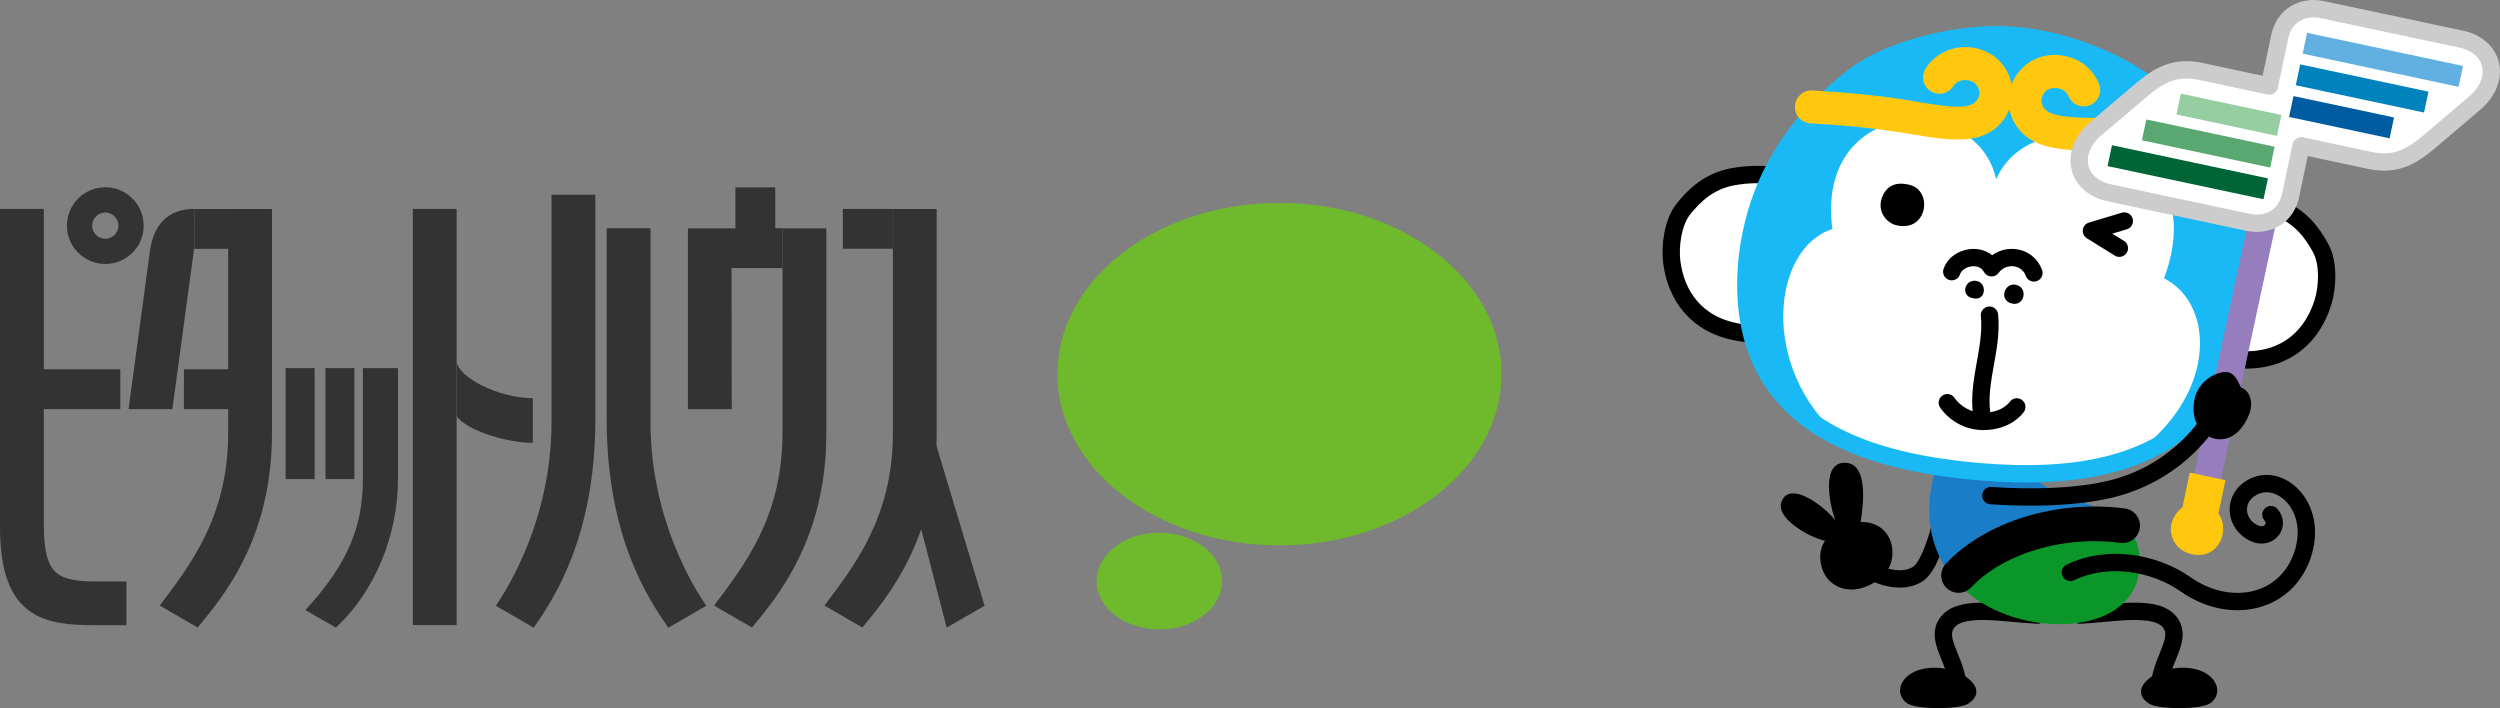 <?xml version="1.0" encoding="UTF-8"?><svg id="_レイヤー_2" xmlns="http://www.w3.org/2000/svg" viewBox="0 0 237.89 67.38"><rect x="0" y="0" width="237.89" height="67.38" fill="#808080" stroke="none"/><defs><style>.cls-1{stroke-width:3.3px;}.cls-1,.cls-2,.cls-3,.cls-4,.cls-5{stroke-linecap:round;stroke-linejoin:round;}.cls-1,.cls-3,.cls-5{stroke:#000;}.cls-1,.cls-5{fill:none;}.cls-2{stroke:#19b9f5;}.cls-2,.cls-3,.cls-4{fill:#fff;}.cls-2,.cls-3,.cls-4,.cls-5{stroke-width:1.65px;}.cls-4{stroke:#ccc;}.cls-6,.cls-7,.cls-8,.cls-9,.cls-10,.cls-11,.cls-12,.cls-13,.cls-14,.cls-15,.cls-16,.cls-17,.cls-18,.cls-19{stroke-width:0px;}.cls-7{fill:#59a872;}.cls-8{fill:#62b0e2;}.cls-9{fill:#967dbe;}.cls-10{fill:#6fb92c;}.cls-11{fill:#197dc8;}.cls-12{fill:#19b9f5;}.cls-13{fill:#0a9628;}.cls-14{fill:#333;}.cls-15{fill:#96cda1;}.cls-16{fill:#ffc80f;}.cls-17{fill:#005ca1;}.cls-18{fill:#006536;}.cls-19{fill:#0082bc;}</style></defs><g id="_デザイン"><path class="cls-5" d="M185.67,45.21c-.7,4.06-1.78,8.53-3.2,9.43-1.21.76-3.1.57-5.06-.67"/><path class="cls-6" d="M179.07,54.89c1.8-1.54,1.24-5.27-2.02-5.22.36-2.21.57-5.5-1.39-5.63-2.41-.16-1.57,3.96-1.03,5.46-1.32-1.63-4.5-3.8-5.14-1.66-.44,1.49,2.59,3.27,4.18,3.62-.82,1.12-.49,3,.5,3.88,1.37,1.22,3.34.89,4.9-.44Z"/><path class="cls-5" d="M193.88,58.53c-3-.13-6.96-.98-8.41.51-1.45,1.5.38,3.33.78,5.74"/><path class="cls-6" d="M187.7,64.96c-1.03-1.22-3.2-1.66-4.77-1.3-1.99.45-2.77,2.19-1.53,3.21.83.68,5.01.66,5.89.09.87-.56,1-1.31.41-2Z"/><path class="cls-5" d="M197.91,58.53c3-.13,6.96-.98,8.41.51,1.45,1.5-.38,3.33-.78,5.74"/><path class="cls-6" d="M204.09,64.96c1.03-1.22,3.2-1.66,4.77-1.3,1.99.45,2.77,2.19,1.53,3.21-.83.68-5.01.66-5.89.09-.87-.56-1-1.31-.41-2Z"/><path class="cls-11" d="M202.33,50.06c-2.85-2.95-9.51-2.45-9.88-7.06l-7.59-.31c-2.22,5.38-1.34,9.62,1.13,12.49,3.3-3.88,9.91-6.07,16.34-5.12Z"/><path class="cls-13" d="M202.33,50.06c-6.43-.95-13.03,1.24-16.34,5.12,2.03,2.36,5.15,3.78,8.51,4.14,4.54.48,9.52-1.23,9.09-6.4-.1-1.23-.57-2.14-1.26-2.85Z"/><path class="cls-1" d="M186.37,54.76c3.35-3.55,9.53-5.53,15.61-4.74"/><path class="cls-3" d="M174.88,20.35c-2.17-3.92-7.27-4.05-10.05-3.52-2.15.41-3.6,1.72-4.69,3.12-.97,1.25-1.25,3.52-1.06,4.99.41,3.16,2.3,6.01,6.41,6.69,3.15.52,6.01.37,8.44-2.13"/><path class="cls-3" d="M206.28,21.52c2.82-3.49,7.86-2.72,10.51-1.72,2.05.77,3.25,2.32,4.07,3.88.74,1.4.63,3.68.18,5.1-.95,3.04-3.31,5.52-7.47,5.47-3.19-.04-5.99-.68-7.94-3.56"/><path class="cls-2" d="M188.17,44.87c9.49.83,17.36-.63,22.07-6.59,3.05-3.87,3.93-10.93,2.8-16.05-1.14-5.16-3.52-9.13-6.97-12.73-2.69-2.8-8.48-5.61-14.27-6.12-5.44-.48-12.07,1.4-15.13,3.7-3.95,2.97-7.11,6.65-8.92,11.34-1.89,4.89-2.42,11.36-.02,16.29,3.21,6.6,10.96,9.33,20.44,10.16Z"/><path class="cls-6" d="M187.75,28.38c-1.21-.2-.84-1.78.26-1.66,1.12.12,1,1.98-.26,1.66Z"/><path class="cls-6" d="M191.22,28.81c-1.05-.49-.33-2.12.8-1.65,1,.41.54,2.2-.8,1.65Z"/><path class="cls-6" d="M181.75,17.6c2.19.57,1.66,4.47-1.23,3.85-1.08-.23-1.88-1.38-1.46-2.59.37-1.04,1.17-1.66,2.69-1.26Z"/><polyline class="cls-5" points="202.14 21.03 199.01 21.97 201.67 23.62"/><path class="cls-5" d="M189.31,29.99c.35,3.38-1.42,6.79-.6,10.11"/><path class="cls-5" d="M185.3,38.32s1.11,1.77,3.41,1.78c2.29,0,3.2-1.38,3.2-1.38"/><path class="cls-5" d="M185.72,25.85c.51-1.48,2.94-1.92,3.79-.37,1.1-1.49,3.42-1.23,4.03.49"/><path class="cls-12" d="M202.45,43.67c3.1-1.07,5.74-2.81,7.78-5.4,3.05-3.87,3.93-10.93,2.8-16.05-1.14-5.16-3.52-9.13-6.97-12.73-2.69-2.8-8.48-5.61-14.27-6.12-5.44-.48-12.07,1.4-15.13,3.7-3.95,2.97-7.11,6.65-8.92,11.34-1.89,4.89-2.42,11.36-.02,16.29,1.56,3.21,4.19,5.5,7.57,7.1-8.02-6.82-6.61-18.23-.93-20-1.66-12.66,13.75-13.14,15.59-4.73,3.47-8.21,21.12-4.31,15.97,9.41,5.14,2.65,4.89,11.72-3.48,17.18Z"/><path class="cls-16" d="M185.04,13.22c-1.01-.09-2.05-.27-3.09-.44-.47-.08-.94-.16-1.41-.23-2.42-.37-5.12-.64-8.26-.81-.86-.05-1.53-.78-1.48-1.65.05-.86.78-1.53,1.65-1.48,3.25.18,6.05.45,8.57.84.49.08.97.16,1.46.24,2.2.38,4.69.8,5.48.03.49-.48.53-1.13.09-1.67-.23-.29-.67-.45-1.12-.43-.27.01-.76.11-1.06.58-.47.73-1.44.94-2.16.47-.73-.47-.94-1.44-.47-2.16.77-1.2,2.05-1.94,3.53-2.02,1.47-.08,2.86.52,3.73,1.59,1.45,1.8,1.3,4.28-.35,5.89-1.28,1.25-3.12,1.42-5.1,1.25Z"/><path class="cls-16" d="M196.78,14.25c-1.99-.17-3.76-.67-4.81-2.12-1.35-1.87-1.07-4.33.68-5.86,1.04-.91,2.52-1.25,3.95-.92,1.44.33,2.57,1.28,3.12,2.6.33.8-.04,1.72-.84,2.05-.8.33-1.72-.04-2.05-.84-.21-.51-.68-.69-.94-.75-.44-.1-.9-.01-1.18.23-.52.46-.6,1.11-.2,1.66.65.9,3.17.91,5.4.92.49,0,.99,0,1.48.02,2.55.05,5.36.27,8.59.66.86.1,1.47.88,1.37,1.74-.1.86-.88,1.47-1.74,1.37-3.12-.38-5.83-.59-8.28-.64-.47,0-.95-.01-1.43-.01-1.05,0-2.11-.01-3.12-.1Z"/><polygon class="cls-9" points="210.96 47.39 208.41 46.84 214.53 18.3 217.09 18.84 210.96 47.39"/><path class="cls-6" d="M208.78,38.2c.28-1.89,2.02-2.81,3-2.8.8,0,1.14.77,1.46,1.48.88.3,1.22,1.45.77,2.56-.65,1.6-1.68,2.4-2.85,2.36-1.23-.05-2.73-1.24-2.38-3.6Z"/><path class="cls-16" d="M211.09,48.89l.68-3.2-3.4-.72-.7,3.31c-.36.25-.64.61-.85,1.04-.68,1.38.1,2.86,1.36,3.3,2.84.98,4.13-2.15,2.92-3.73Z"/><path class="cls-4" d="M200.68,18.34c-1.42-.3-2.45-1.18-2.75-2.35-.32-1.25.22-2.64,1.45-3.7l4.38-3.72c1.78-1.5,3.28-2.28,5.66-1.77l6.52,1.39,1-4.74c.41-1.91,2.08-2.95,4.07-2.53l13.21,2.81c1.42.3,2.45,1.18,2.75,2.35.32,1.25-.22,2.63-1.45,3.7l-4.38,3.72c-1.77,1.5-3.27,2.26-5.66,1.76l-6.52-1.39-1,4.75c-.41,1.91-2.08,2.95-4.07,2.53l-13.21-2.81Z"/><rect class="cls-18" x="207.15" y="8.8" width="2.03" height="15.17" transform="translate(148.87 216.6) rotate(-78)"/><rect class="cls-7" x="209.11" y="7.41" width="2.03" height="12.48" transform="translate(153.09 216.35) rotate(-78)"/><rect class="cls-15" x="211.07" y="6.03" width="2.03" height="9.78" transform="translate(157.32 216.1) rotate(-78)"/><rect class="cls-8" x="225.72" y="-1.9" width="2.03" height="15.17" transform="translate(174.04 226.29) rotate(-78)"/><rect class="cls-19" x="223.76" y="2.18" width="2.03" height="12.48" transform="translate(169.8 226.53) rotate(-78)"/><rect class="cls-17" x="221.8" y="6.26" width="2.03" height="9.78" transform="translate(165.58 226.78) rotate(-78)"/><path class="cls-5" d="M197.01,54.47c3.48-1.7,7.97-.97,10.96,1.13,4.09,2.87,9.22,1.91,10.96-2.35,1.92-4.7-1.74-8.27-4.45-6.96-2.17,1.05-1.84,3.69.12,4.49,1.32.54,2.37-.82,1.49-1.81"/><path class="cls-5" d="M189.44,47.16c3.57.26,8.94.24,12.61-.96,3.74-1.22,6.7-3.65,8.7-6.87"/><ellipse class="cls-10" cx="121.75" cy="35.6" rx="21.13" ry="16.29"/><path class="cls-10" d="M110.32,59.89c3.3,0,5.97-2.06,5.97-4.6s-2.67-4.6-5.97-4.6-5.97,2.06-5.97,4.6,2.67,4.6,5.97,4.6Z"/><path class="cls-14" d="M63.6,59.73l3.6-2.09c-2.21-3.26-5.33-9.55-5.3-17.59v-18.33h-4.17v18.33c.04,11.06,3.93,16.9,5.87,19.69Z"/><path class="cls-14" d="M50.78,59.73l-3.6-2.09c2.21-3.26,5.32-9.55,5.3-17.59v-21.52h4.17v21.52c-.04,11.06-3.93,16.9-5.87,19.69Z"/><rect class="cls-14" x="18.49" y="19.89" width="6.7" height="3.79"/><path class="cls-14" d="M18.8,59.71l-3.6-2.09c2.78-3.71,6.51-8.35,6.51-16.39v-21.34h4.17v21.34c0,10.12-4.72,15.62-7.07,18.48Z"/><path class="cls-14" d="M71.55,59.71l-3.6-2.09c2.78-3.71,6.51-8.35,6.51-16.39v-19.5h4.17v19.5c0,10.12-4.72,15.62-7.07,18.48Z"/><path class="cls-14" d="M82.05,59.71l-3.6-2.09c2.78-3.71,6.51-8.35,6.51-16.39v-21.34h4.17v21.34c0,10.12-4.72,15.62-7.07,18.48Z"/><path class="cls-14" d="M18.47,23.67l-2.07,15.26h-4.17l2.07-15.26c.21-1.27.93-3.79,4.19-3.79"/><rect class="cls-14" x="17.5" y="35.14" width="7.69" height="3.79"/><polygon class="cls-14" points="93.69 57.64 88.17 39.31 85.68 42.69 90.08 59.72 93.69 57.64"/><rect class="cls-14" x="80.2" y="19.88" width="4.76" height="3.79"/><rect class="cls-14" x="27.18" y="35.03" width="2.76" height="10.56"/><rect class="cls-14" x="30.97" y="35.03" width="2.75" height="10.56"/><path class="cls-14" d="M31.95,59.72l-2.89-1.67c3.92-4.26,5.47-7.81,5.47-12.46v-10.56h3.34v10.56c0,5.41-2.27,10.78-5.91,14.13Z"/><rect class="cls-14" x="39.28" y="19.88" width="4.17" height="39.6"/><path class="cls-14" d="M43.46,39.63c1.03,1.37,4.82,2.51,7.24,2.51v-4.25c-3.33,0-7.24-2.07-7.24-3.56"/><rect class="cls-14" x="69.98" y="17.83" width="3.79" height="5.97"/><polygon class="cls-14" points="69.61 25.51 74.46 25.51 74.46 21.72 65.46 21.73 65.46 38.94 69.63 38.94 69.61 25.51"/><polyline class="cls-14" points="4.17 50.59 4.17 19.88 0 19.88 0 50.59"/><path class="cls-14" d="M8.98,59.49h3.05v-4.16h-3.05c-3.66-.03-4.71-.82-4.81-5.02H0c.04,8.53,4.29,9.18,8.98,9.18Z"/><rect class="cls-14" x="2.61" y="35.14" width="8.84" height="3.79"/><path class="cls-14" d="M10.02,25.12c.97,0,1.89-.38,2.58-1.07.69-.69,1.07-1.6,1.07-2.58s-.38-1.89-1.07-2.58c-.69-.69-1.6-1.07-2.58-1.07-2.01,0-3.65,1.63-3.65,3.65,0,.98.38,1.89,1.07,2.58.69.69,1.61,1.07,2.58,1.07ZM8.77,21.47c0-.33.13-.65.37-.88.23-.24.55-.37.88-.37s.65.13.88.37c.24.23.37.55.37.88,0,.69-.56,1.25-1.25,1.25-.33,0-.65-.13-.88-.36-.24-.24-.37-.55-.37-.88Z"/></g></svg>
